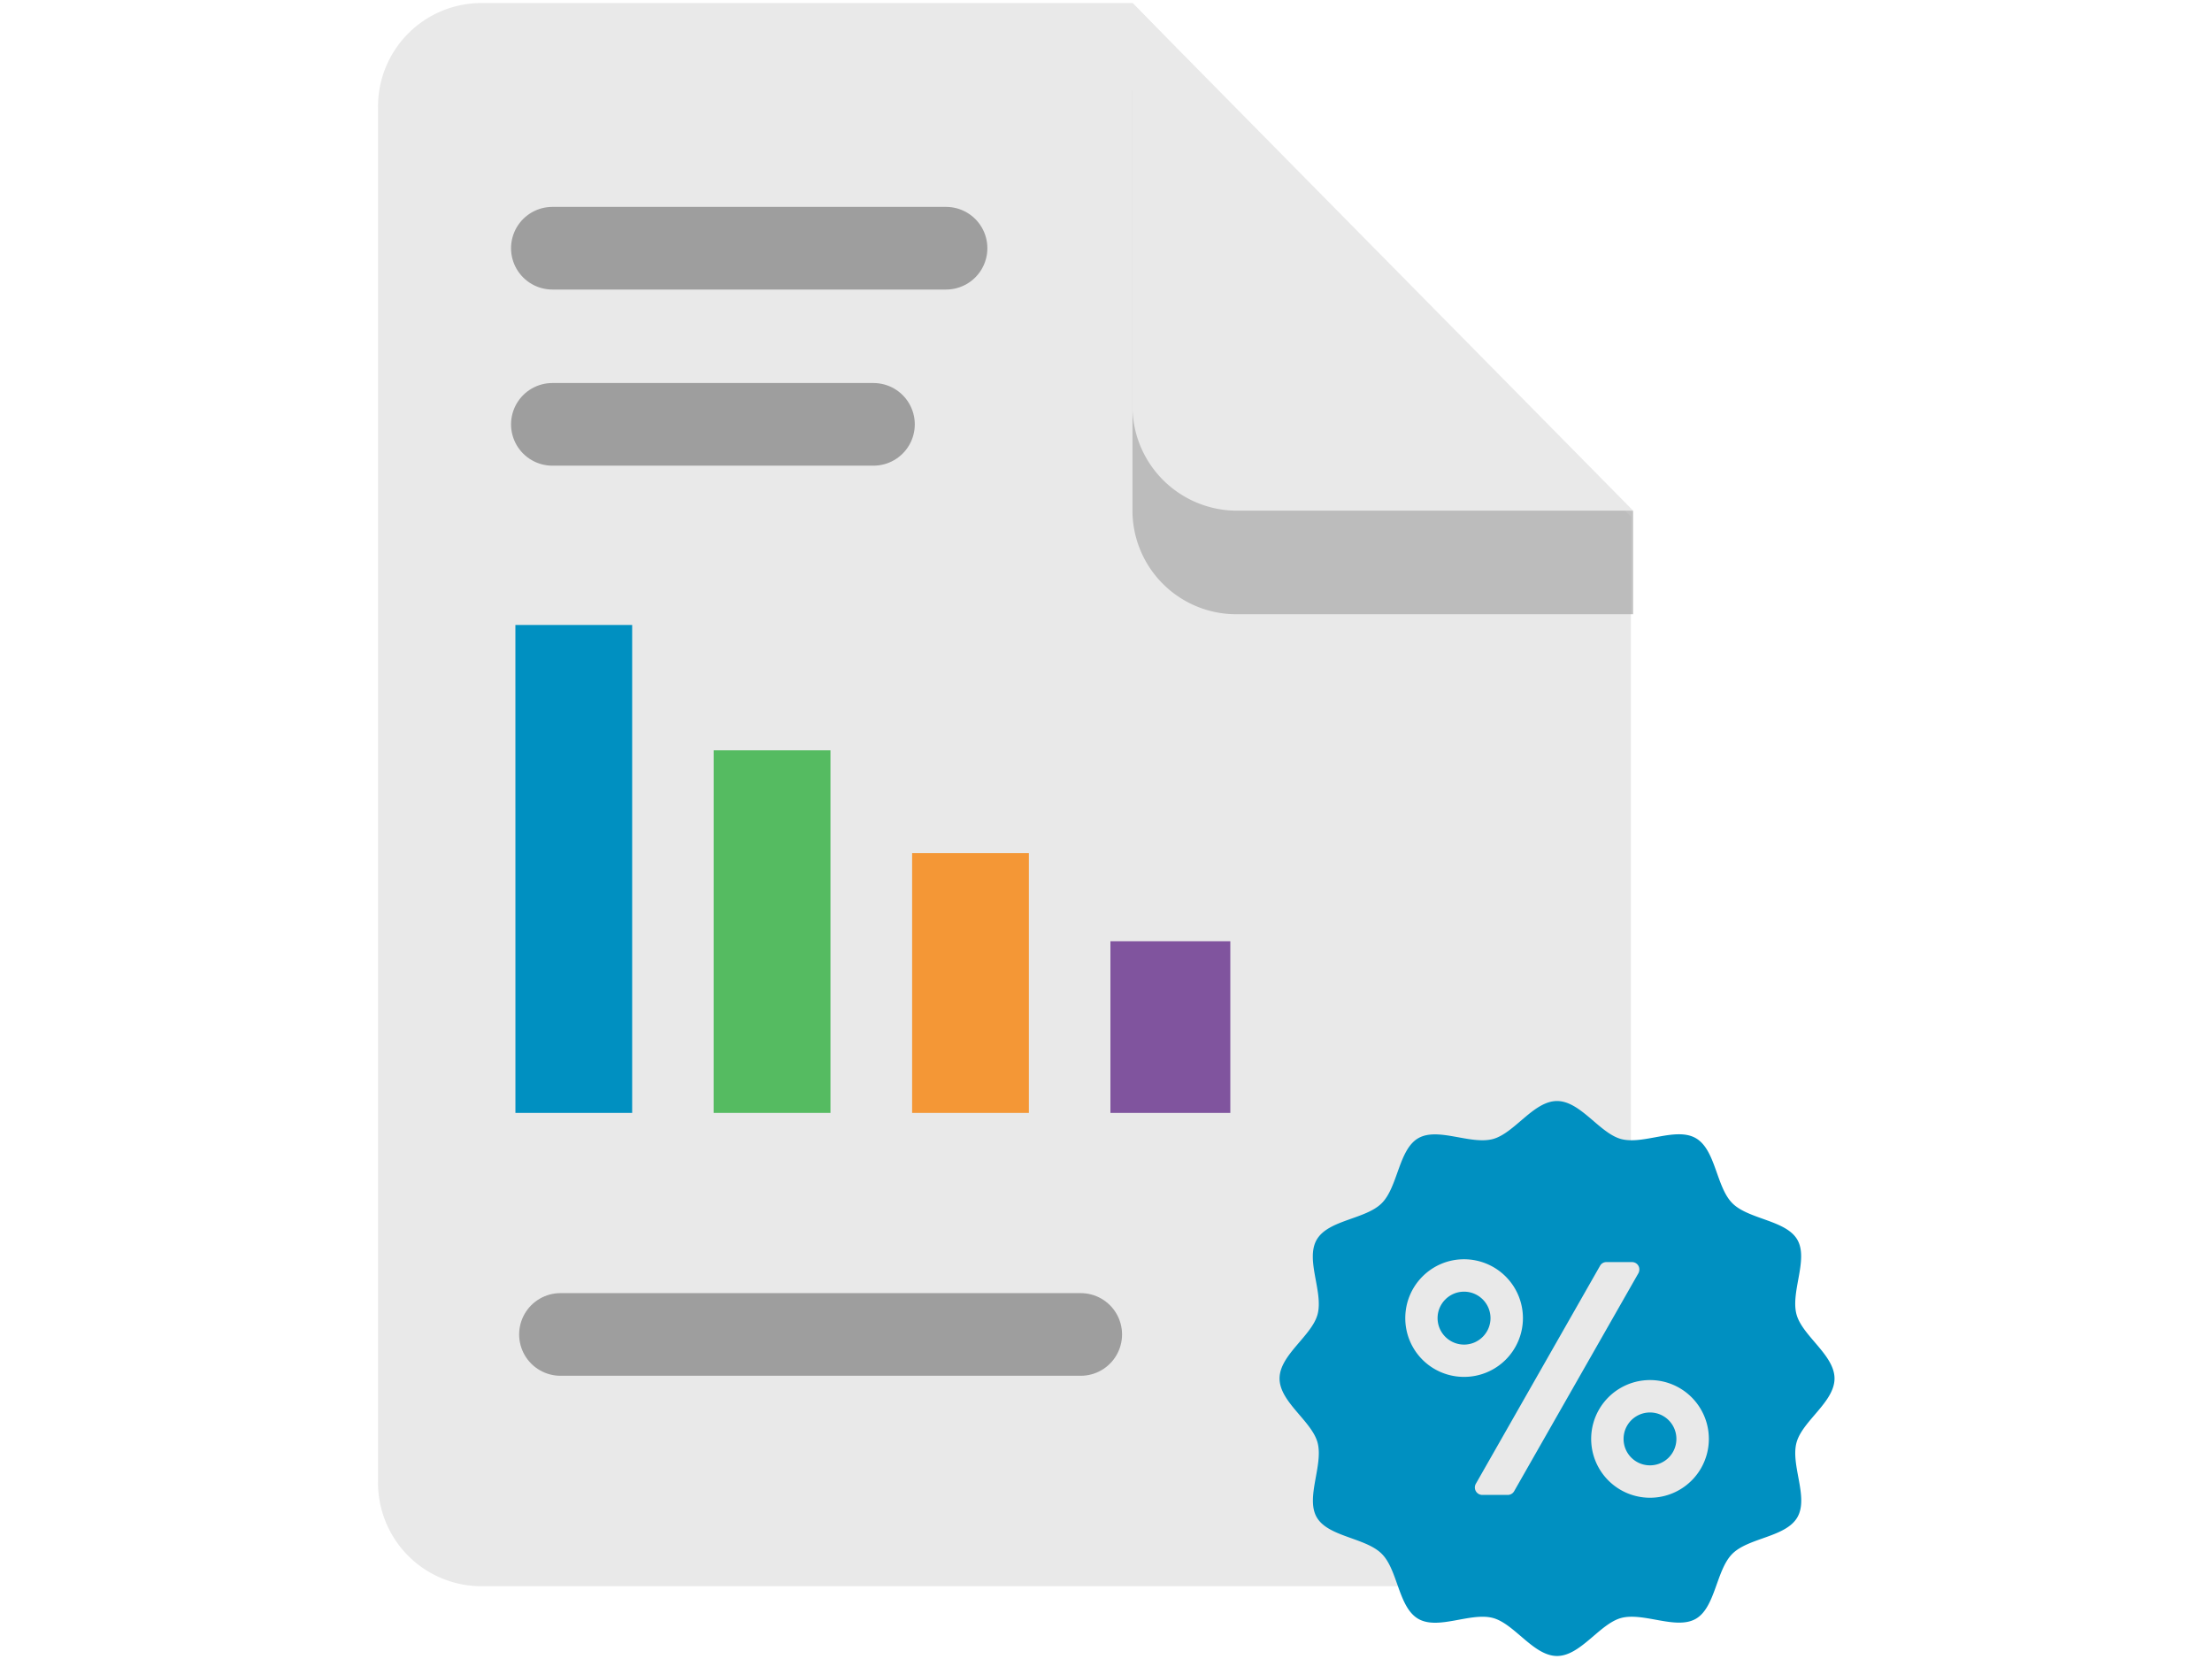 <svg xmlns="http://www.w3.org/2000/svg" xmlns:xlink="http://www.w3.org/1999/xlink" width="80" height="60"><defs><filter id="a" filterUnits="objectBoundingBox" x="0%" y="0%" width="100%" height="100%"><feColorMatrix in="SourceGraphic" values="0 0 0 0 1 0 0 0 0 1 0 0 0 0 1 0 0 0 1 0"/></filter><mask id="d"><g filter="url(#a)"><path fill-opacity=".749" d="M0 0h80v60H0z"/></g></mask><clipPath id="b"><path d="M0 0h80v60H0z"/></clipPath><g id="c" clip-path="url(#b)"><path d="M59.066 18.469l-3.597-.125L40.957 3.28v15.137a3.755 3.755 0 0 0 3.684 3.797h14.422v-3.746zm0 0" fill="#adadad"/></g></defs><path d="M40.965.11h-23.61a3.743 3.743 0 0 0-3.683 3.777v49.707a3.74 3.74 0 0 0 3.683 3.773h37.946a3.74 3.74 0 0 0 3.683-3.773v-34.91zm0 0" fill="#e9e9e9"/><use xlink:href="#c" mask="url(#d)"/><path d="M40.957.11v14.535a3.784 3.784 0 0 0 3.711 3.824h14.398zm0 0" fill="#e9e9e9"/><path d="M19.977 8.977h14.238m-14.238 6.37H31.59M20.27 48.262h18.816" fill="none" stroke-width="2.989" stroke-linecap="round" stroke-linejoin="round" stroke="#9e9e9e"/><path d="M63.734 49.898a6.79 6.79 0 0 1-6.793 6.79 6.79 6.79 0 0 1-6.789-6.79 6.79 6.79 0 0 1 6.79-6.793 6.79 6.79 0 0 1 6.792 6.793zm0 0" fill="#e9e9e9"/><path d="M60.629 52.04a.954.954 0 0 1-.957.956.953.953 0 0 1-.953-.957.955.955 0 1 1 1.91 0zm-6.723-4.368c0 .527-.43.957-.957.957a.959.959 0 0 1-.957-.957c0-.527.43-.957.957-.957.528 0 .957.43.957.957zm0 0" fill="#0090c1"/><path d="M64.973 52.176c.21-.785 1.375-1.469 1.375-2.32 0-.852-1.164-1.54-1.375-2.32-.22-.813.441-1.99.03-2.7-.41-.711-1.769-.734-2.35-1.32-.587-.586-.598-1.934-1.321-2.352-.723-.418-1.887.246-2.7.031-.784-.21-1.468-1.375-2.32-1.375-.851 0-1.535 1.164-2.32 1.375-.812.215-1.988-.441-2.699-.03-.711.41-.734 1.765-1.32 2.35-.586.587-1.934.598-2.352 1.32-.418.724.246 1.888.031 2.7-.21.781-1.375 1.469-1.375 2.32 0 .852 1.164 1.536 1.375 2.32.215.813-.441 1.99-.03 2.7.41.71 1.765.734 2.35 1.32.587.582.598 1.934 1.321 2.352.723.418 1.887-.246 2.7-.031.784.21 1.468 1.375 2.32 1.375.851 0 1.539-1.164 2.32-1.375.812-.215 1.988.441 2.699.03.711-.41.734-1.765 1.32-2.35.586-.587 1.934-.598 2.352-1.321.418-.723-.25-1.887-.031-2.7zm-14.149-4.504c0-1.176.95-2.129 2.125-2.129a2.13 2.13 0 0 1 2.13 2.129 2.126 2.126 0 0 1-2.13 2.125 2.122 2.122 0 0 1-2.125-2.125zm3.938 6.258a.265.265 0 0 1-.235.136h-.922a.27.27 0 0 1-.23-.402l4.492-7.883a.259.259 0 0 1 .23-.136h.926c.149 0 .27.12.266.27a.291.291 0 0 1-.031.128zm4.91.238a2.128 2.128 0 1 1 .006-4.256 2.128 2.128 0 0 1-.006 4.256zM18.64 22.602h4.223V40.25h-4.222zm0 0" fill="#0090c1"/><path d="M32.988 30.852h4.223v9.398h-4.223zm0 0" fill="#f49736"/><path d="M40.16 34.043h4.336v6.207H40.16zm0 0" fill="#80549e"/><path d="M25.813 27.137h4.222V40.25h-4.223zm0 0" fill="#55bb61"/></svg>